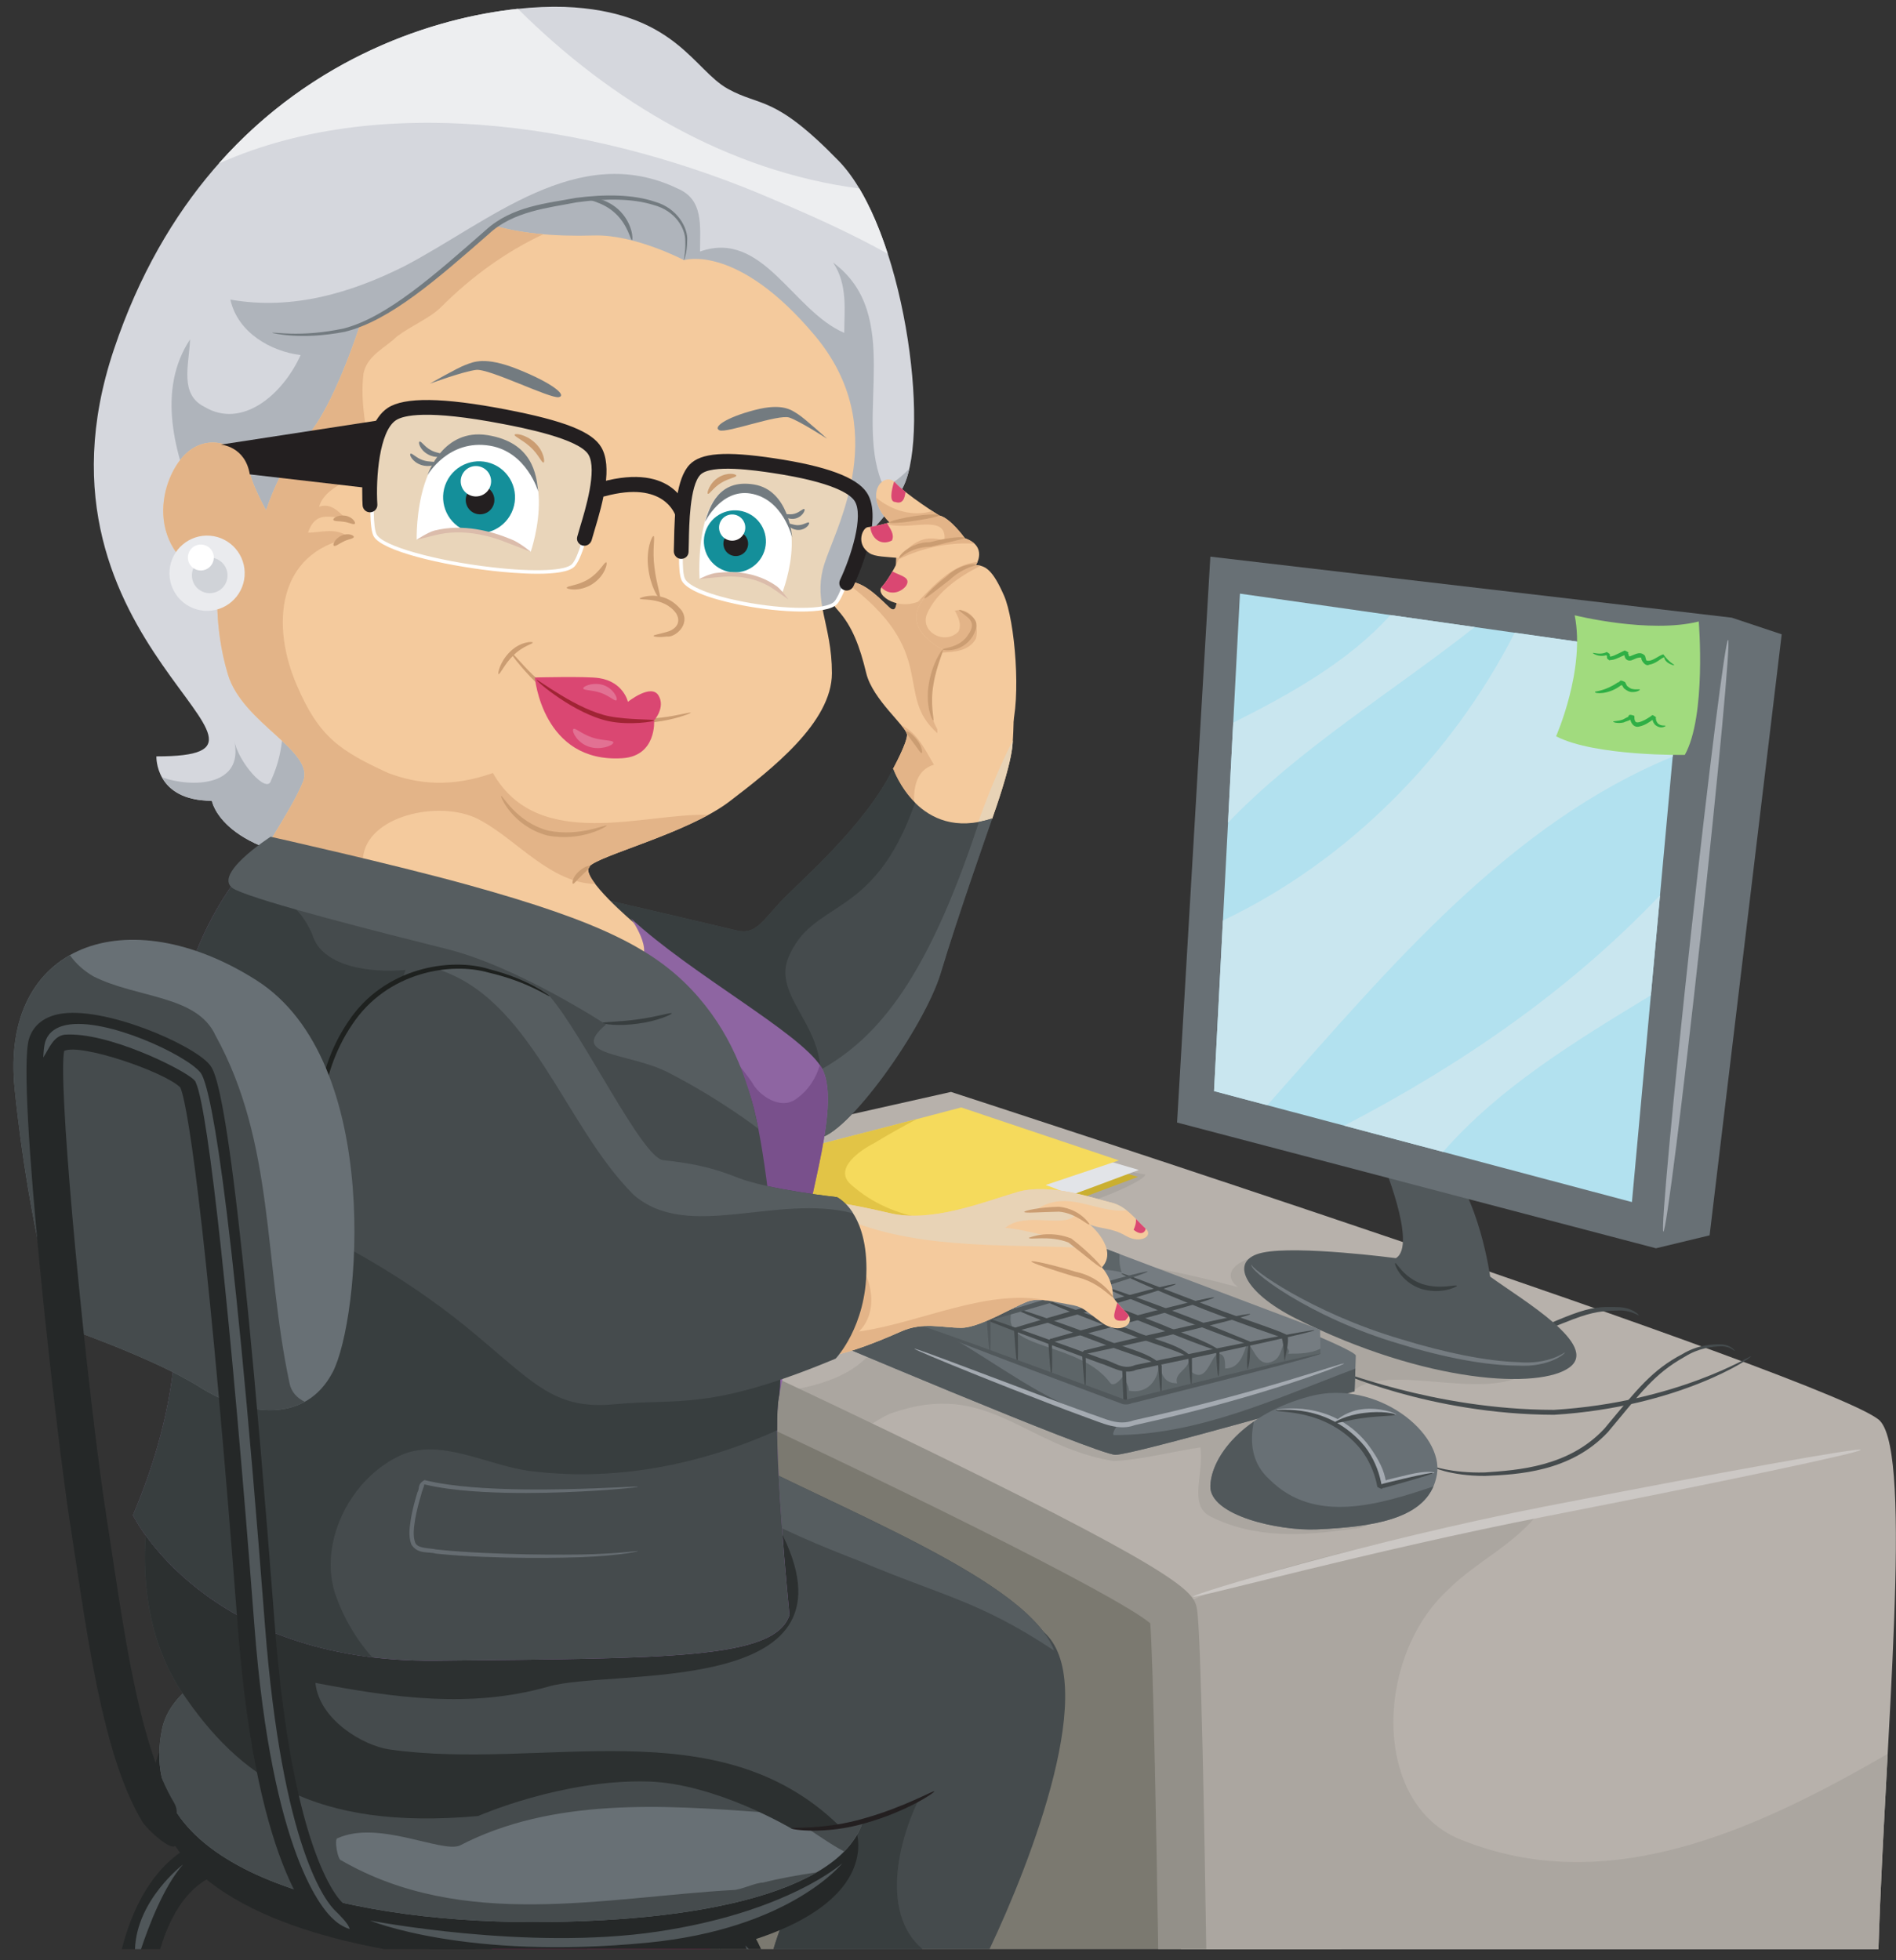 <?xml version="1.0" encoding="UTF-8"?><svg xmlns="http://www.w3.org/2000/svg" xmlns:xlink="http://www.w3.org/1999/xlink" height="610.7" preserveAspectRatio="xMidYMid meet" version="1.0" viewBox="-4.2 -2.1 590.8 610.7" width="590.8" zoomAndPan="magnify"><rect x="-4.2" y="-2.1" width="590.8" height="610.7" fill="#333333" stroke="none"/><defs><clipPath id="a"><path d="M 178 414 L 486 414 L 486 605.18 L 178 605.18 Z M 178 414"/></clipPath><clipPath id="b"><path d="M 114 338 L 586.559 338 L 586.559 605.18 L 114 605.18 Z M 114 338"/></clipPath><clipPath id="c"><path d="M 361 468 L 585 468 L 585 605.18 L 361 605.18 Z M 361 468"/></clipPath><clipPath id="d"><path d="M 203 414 L 372 414 L 372 605.18 L 203 605.18 Z M 203 414"/></clipPath><clipPath id="e"><path d="M 236 500 L 328 500 L 328 605.18 L 236 605.18 Z M 236 500"/></clipPath><clipPath id="f"><path d="M 236 554 L 285 554 L 285 605.18 L 236 605.18 Z M 236 554"/></clipPath><clipPath id="g"><path d="M 149 506 L 238 506 L 238 605.18 L 149 605.18 Z M 149 506"/></clipPath><clipPath id="h"><path d="M 33 569 L 145 569 L 145 605.18 L 33 605.18 Z M 33 569"/></clipPath><clipPath id="i"><path d="M 177 566 L 233 566 L 233 605.18 L 177 605.18 Z M 177 566"/></clipPath><clipPath id="j"><path d="M 43 518 L 264 518 L 264 605.18 L 43 605.18 Z M 43 518"/></clipPath><clipPath id="k"><path d="M 228 604 L 230 604 L 230 605.18 L 228 605.18 Z M 228 604"/></clipPath><clipPath id="l"><path d="M 37 578 L 53 578 L 53 605.18 L 37 605.18 Z M 37 578"/></clipPath></defs><g><g clip-path="url(#a)"><path d="M 485.879 501.469 C 485.879 501.469 273.082 407.746 180.895 414.66 L 178.809 605.18 L 413.703 605.18 L 485.879 501.469" fill="#7b7970"/></g><g clip-path="url(#b)"><path d="M 581.629 440.598 C 570.105 428.305 292.129 338.098 292.129 338.098 L 114.129 378.098 C 114.129 378.098 358.355 490.719 361.426 500.703 C 363.73 508.191 363.875 573.172 363.805 605.18 L 581.129 605.18 C 583.129 540.598 591.992 451.656 581.629 440.598" fill="#b7b1ab"/></g><g><path d="M 352.711 363.848 C 334.711 360.848 316.211 351.68 301.211 350.68 C 273.824 349.797 242.535 369.199 213.551 359.258 L 169.148 369.234 C 178.246 377.156 189.504 382.102 200.211 385.68 C 254.043 403.684 350.711 369.848 352.711 363.848" fill="#aba6a0"/></g><g><path d="M 350.391 364.562 C 350.391 364.562 254.609 400.691 242.691 401.566 C 230.773 402.438 223.035 378.613 223.035 378.613 L 308.402 352.238 L 350.391 364.562" fill="#caaf30"/></g><g><path d="M 350.66 362.402 C 350.66 362.402 254.879 398.531 242.961 399.406 C 231.043 400.277 223.305 376.453 223.305 376.453 L 308.672 350.078 L 350.66 362.402" fill="#e2e4e8"/></g><g><path d="M 199.965 367.469 C 199.965 367.469 267.887 350.254 295.309 342.926 L 344.453 359.434 L 321.629 367.098 C 321.629 367.098 332.004 370.617 328.629 371.297 C 325.258 371.973 241.777 400.777 241.777 400.777 L 199.965 367.469" fill="#f5da5c"/></g><g><path d="M 261.129 367.098 C 255.129 362.098 264.129 356.098 268.129 354.098 C 272.539 351.41 276.992 348.91 281.48 346.57 C 249.961 354.797 199.965 367.469 199.965 367.469 L 241.777 400.777 C 241.777 400.777 282.797 386.621 308.488 377.926 C 291.598 379.527 274.27 378.691 261.129 367.098" fill="#e2c446"/></g><g clip-path="url(#c)"><path d="M 451.129 571.098 C 423.129 560.098 424.129 514.098 447.129 493.098 C 456.129 484.098 468.129 479.098 476.129 468.098 C 369.129 489.098 361.113 499.684 361.426 500.703 C 363.73 508.191 363.875 573.172 363.805 605.18 L 581.129 605.18 C 581.719 586.137 582.902 564.977 584.02 544.316 C 542.078 568.621 496.289 589.32 451.129 571.098" fill="#aba6a0"/></g><g><path d="M 388.508 389.406 C 381.883 389.984 375.832 394.594 381.594 398.914 C 342.414 388.543 300.355 382.781 261.176 396.609 C 257.719 397.762 251.957 398.914 253.109 404.676 C 255.414 409.285 270.777 411.59 269.625 415.047 C 264.906 426.582 248.586 430.473 238.098 431.516 C 244.043 434.57 256.848 441.004 262.902 444.141 C 266.098 442.656 270.621 439.168 273.852 438.094 C 303.812 427.723 314.949 448.465 342.605 453.074 C 349.52 453.074 361.812 450 369.879 448.848 C 371.031 456.914 366.035 466.902 372.949 470.359 C 386.777 477.273 401.375 476.504 417.508 474.199 C 423.27 474.199 431.719 466.902 432.871 461.141 C 437.48 446.16 412.129 446.16 413.281 439.242 C 416.738 415.047 460.527 439.242 474.355 423.113 C 477.992 418.566 470.148 410.43 463.277 402.668 C 436.016 389.004 419.242 386.527 388.508 389.406" fill="#aba6a0"/></g><g><path d="M 536.379 418.789 C 536.266 418.984 535.188 417.387 532.254 417.348 C 529.375 417.414 525.109 417.859 520.688 420.652 C 511.352 425.887 507.312 431.523 496.879 444.023 C 485.227 456.543 468.703 457.305 458.531 457.734 C 447.781 457.762 441.527 454.863 441.707 454.609 C 441.727 454.484 447.949 456.949 458.516 456.648 C 468.617 455.941 484.652 454.988 495.781 442.949 C 505.969 430.719 510.543 424.734 520.129 419.723 C 524.707 416.992 529.188 416.633 532.27 416.75 C 535.461 416.996 536.445 418.883 536.379 418.789" fill="#454b4d"/></g><g><path d="M 412.129 425.031 C 412.195 424.07 441.594 437.074 480 437.156 C 518.504 434.785 541.535 420.035 541.379 420.473 C 542.004 420.723 519.129 436.27 480.047 438.691 C 441.109 438.586 411.906 424.848 412.129 425.031" fill="#454b4d"/></g><g><path d="M 506.426 407.652 C 506.25 407.902 504.078 405.941 499.629 406.223 C 495.273 406.324 492.332 406.535 486.004 408.914 C 473.32 413.699 463.574 418.977 463.359 418.562 C 463.16 418.242 472.617 412.328 485.473 407.473 C 491.883 405.07 495.023 404.961 499.633 405.137 C 504.383 405.125 506.613 407.641 506.426 407.652" fill="#454b4d"/></g><g><path d="M 426.148 358.773 C 426.148 358.773 437.672 385.852 430.758 389.887 C 430.758 389.887 400.223 385.852 389.273 388.156 C 378.328 390.461 383.59 400.68 399.648 408.707 C 440.363 429.066 475.699 430.793 484.918 423.879 C 494.137 416.965 470.516 403.137 460.145 395.648 C 460.145 395.648 456.688 370.297 445.738 359.348 C 434.789 348.402 426.148 358.773 426.148 358.773" fill="#51585b"/></g><g><path d="M 449.773 398.531 C 449.98 398.676 444.938 401.414 438.488 399.402 C 432.02 397.137 430.105 391.379 430.566 391.422 C 430.91 391.133 433.281 396.012 438.984 397.949 C 444.656 399.785 449.691 397.91 449.773 398.531" fill="#383e3f"/></g><g><path d="M 483.383 419.27 C 483.789 419.434 478.613 423.988 468.699 423.367 C 459.051 423.34 445.898 420.922 431.934 416.605 C 403.707 408.336 384.164 393.273 385.82 391.809 C 384.84 392.719 404.367 406.902 432.383 415.137 C 446.25 419.422 459.246 421.98 468.719 422.281 C 478.461 423.133 483.371 419.176 483.383 419.27" fill="#757c81"/></g><g><path d="M 372.949 171.328 L 362.578 347.633 L 511.805 386.812 L 528.516 382.781 L 550.984 195.527 L 535.43 190.34 L 372.949 171.328" fill="#687075"/></g><g><path d="M 514.109 381.629 C 513.27 381.535 517.098 340.188 522.664 289.273 C 528.234 238.363 533.434 197.164 534.277 197.254 C 535.121 197.348 531.289 238.695 525.723 289.609 C 520.152 340.523 514.953 381.719 514.109 381.629" fill="#a4aab1"/></g><g><path d="M 504.316 372.41 L 519.871 202.441 L 382.172 182.852 L 374.102 337.84 L 504.316 372.41" fill="#b2e1ef"/></g><g><path d="M 429.066 189.523 C 416.082 203.91 398.16 213.984 380.078 223.055 L 378.453 254.211 C 400.734 231.02 429.48 213.629 455.348 193.262 L 429.066 189.523" fill="#c9e6ef"/></g><g><path d="M 467.785 195.031 C 448.168 233.52 415.723 266.188 376.867 284.699 L 374.102 337.84 L 390.715 342.25 C 391.309 341.539 391.914 340.836 392.539 340.145 C 429.531 298.41 466.535 254.359 517.016 233.645 L 519.871 202.441 L 467.785 195.031" fill="#c9e6ef"/></g><g><path d="M 414.66 348.605 L 445.465 356.785 C 463.113 336.586 486.672 322.297 510.211 307.992 L 513.062 276.832 C 484.91 306.449 451.102 329.676 414.66 348.605" fill="#c9e6ef"/></g><g><path d="M 418.277 420.23 L 417.891 431.371 C 417.891 431.371 349.137 451.152 343.371 451.152 C 337.613 451.152 245.426 411.973 245.426 411.973 L 331.465 384.699 C 331.465 384.699 417.891 417.156 418.277 420.23" fill="#687075"/></g><g><path d="M 342.988 445.008 C 341.84 445.008 344.141 441.551 344.141 441.551 C 325.703 436.941 311.879 426.57 296.898 417.352 C 288.844 412.652 280.789 407.574 272.281 403.461 L 245.426 411.973 C 245.426 411.973 337.613 451.152 343.371 451.152 C 349.137 451.152 417.891 431.371 417.891 431.371 L 418.137 424.301 C 393.852 433.379 369.477 445.008 342.988 445.008" fill="#51585b"/></g><g><path d="M 407.328 419.656 L 346.445 434.824 L 280.379 410.242 L 336.844 385.66 L 407.137 412.164 L 407.328 419.656" fill="#757c81"/></g><g><path d="M 397.148 419.656 C 398.301 418.504 395.996 417.352 395.996 416.199 C 394.844 418.504 394.844 420.809 392.539 421.961 C 387.93 424.266 386.777 418.504 384.473 416.199 C 383.32 419.656 382.172 424.266 377.559 424.266 C 377.559 421.961 377.559 419.656 375.254 419.656 C 372.949 420.809 371.797 428.871 367.188 425.414 C 366.035 424.266 368.34 421.961 366.035 420.809 C 367.188 424.266 361.426 425.414 362.578 428.871 C 357.969 428.871 357.969 425.414 356.816 423.113 C 356.816 427.723 353.359 432.328 347.598 431.18 C 347.598 428.871 345.297 427.723 346.445 425.414 C 345.297 427.723 342.988 430.027 341.84 428.871 C 332.617 416.199 309.574 418.504 310.727 408.133 C 310.727 397.762 331.465 390.848 345.297 394.305 C 344.641 392.207 344.48 390.332 344.695 388.621 L 336.844 385.66 L 280.379 410.242 L 346.445 434.824 L 407.328 419.656 L 407.289 418.059 C 404.262 419.648 400.707 419.656 397.148 419.656" fill="#5d6568"/></g><g><path d="M 345.484 424.285 L 345.871 434.848 L 347.023 434.805 L 346.637 424.242 L 345.484 424.285" fill="#454b4d"/></g><g><path d="M 296.129 406.211 C 296.203 406.012 302.246 408.031 311.961 411.453 C 316.816 413.168 322.59 415.23 328.996 417.547 C 332.195 418.703 335.555 419.922 339.035 421.191 C 342.926 422.055 345.516 424.965 349.527 423.184 C 380.301 416.789 405.32 411.941 405.406 412.355 C 405.492 412.773 380.613 418.293 349.84 424.688 C 346.012 426.48 341.648 423.43 338.52 422.605 C 335.047 421.316 331.695 420.066 328.508 418.875 C 322.129 416.488 316.395 414.316 311.586 412.477 C 301.969 408.789 296.055 406.41 296.129 406.211" fill="#454b4d"/></g><g><path d="M 311.684 405.441 C 311.832 405.047 324.117 409.238 339.125 414.812 C 346.414 418.086 353.871 419.113 357.781 423.246 C 357.855 428.496 357.797 431.742 357.586 431.754 C 357.371 431.762 357.051 428.527 356.695 423.293 C 354.102 421.363 345.566 419.09 338.59 416.254 C 323.582 410.68 311.539 405.84 311.684 405.441" fill="#454b4d"/></g><g><path d="M 321.098 402.945 C 321.242 402.547 333.527 406.742 348.535 412.316 C 355.824 415.59 363.281 416.613 367.195 420.75 C 367.27 425.996 367.211 429.246 366.996 429.258 C 366.785 429.266 366.461 426.031 366.109 420.797 C 363.512 418.867 354.977 416.594 348.004 413.754 C 332.992 408.184 320.949 403.344 321.098 402.945" fill="#454b4d"/></g><g><path d="M 331.562 401.027 C 331.719 400.633 343.367 404.867 357.578 410.492 C 364.734 413.594 370.973 415.277 375.805 418.551 C 375.781 423.559 375.66 426.66 375.449 426.664 C 375.234 426.672 374.973 423.578 374.719 418.574 C 371.156 417.527 363.863 414.582 357.012 411.918 C 342.801 406.297 331.406 401.422 331.562 401.027" fill="#454b4d"/></g><g><path d="M 340.301 399.012 C 340.453 398.613 352.324 402.848 366.816 408.461 C 374.059 411.27 380.59 413.895 385.285 415.863 C 385.598 421.945 384.602 424.34 384.57 424.551 C 384.484 424.797 384.105 420.801 384.895 416.875 C 380.094 415.164 373.504 412.703 366.262 409.895 C 351.77 404.277 340.148 399.406 340.301 399.012" fill="#454b4d"/></g><g><path d="M 345.199 394.641 C 345.344 394.242 362.66 401.184 377.117 406.535 C 384.344 409.207 396.672 413.223 396.961 413.988 C 397.715 416 395.918 421.77 396.188 421.766 C 395.809 422.223 396.113 417.637 395.172 414.613 C 390.387 412.988 383.812 410.648 376.586 407.973 C 362.125 402.625 345.051 395.035 345.199 394.641" fill="#454b4d"/></g><g><path d="M 354.156 413.727 C 349.871 414.715 345.789 415.676 342.086 416.57 C 340.23 417.02 338.473 417.449 336.824 417.855 L 334.441 418.449 C 333.902 418.832 334.043 418 332.965 419.375 L 333.035 420.48 C 333.414 426.238 333.754 429.793 333.965 429.785 C 334.176 429.777 334.219 426.203 334.121 420.438 L 334.109 419.762 C 334.328 419.691 334.637 419.535 334.711 419.605 L 337.109 419.098 C 338.77 418.742 340.539 418.359 342.402 417.949 C 346.129 417.133 350.215 416.211 354.504 415.223 C 371.652 411.27 385.48 407.727 385.387 407.316 C 385.289 406.902 371.309 409.773 354.156 413.727" fill="#454b4d"/></g><g><path d="M 343.301 409.504 C 339.066 410.625 335.039 411.711 331.383 412.723 C 329.555 413.227 327.82 413.711 326.195 414.168 L 323.848 414.836 C 323.344 415.242 323.387 414.379 322.453 415.824 L 322.523 416.926 C 322.898 422.652 323.234 426.191 323.449 426.184 C 323.66 426.176 323.703 422.621 323.609 416.883 L 323.598 416.137 C 323.809 416.059 324.09 415.93 324.148 415.98 L 326.52 415.398 C 328.16 414.996 329.906 414.555 331.746 414.09 C 335.422 413.156 339.461 412.109 343.691 410.988 C 360.621 406.504 374.258 402.539 374.148 402.129 C 374.039 401.719 360.23 405.02 343.301 409.504" fill="#454b4d"/></g><g><path d="M 332.004 405.703 C 327.863 406.879 323.926 408.016 320.352 409.066 C 318.562 409.594 316.863 410.102 315.277 410.578 L 312.98 411.277 L 312.434 411.441 C 312.172 411.738 312.633 410.895 311.785 412.129 L 311.801 412.406 L 311.871 413.484 C 312.242 419.113 312.578 422.594 312.789 422.582 C 313 422.574 313.047 419.082 312.957 413.441 L 312.938 412.512 L 313.305 412.414 L 315.621 411.805 C 317.227 411.379 318.938 410.918 320.734 410.43 C 324.336 409.449 328.281 408.355 332.422 407.184 C 348.98 402.492 362.312 398.359 362.195 397.949 C 362.078 397.543 348.562 401.016 332.004 405.703" fill="#454b4d"/></g><g><path d="M 323.371 402.168 C 319.254 403.391 315.336 404.574 311.781 405.668 C 310.004 406.215 308.312 406.742 306.734 407.238 L 304.453 407.961 L 303.91 408.133 C 303.66 408.438 304.086 407.578 303.285 408.836 L 303.305 409.113 L 303.371 410.191 C 303.742 415.809 304.078 419.277 304.289 419.27 C 304.504 419.262 304.551 415.773 304.461 410.145 L 304.441 409.191 L 304.789 409.098 L 307.098 408.461 C 308.691 408.016 310.395 407.535 312.184 407.023 C 315.762 406.004 319.688 404.863 323.805 403.641 C 340.277 398.758 353.527 394.469 353.41 394.062 C 353.289 393.656 339.84 397.285 323.371 402.168" fill="#51585b"/></g><g><path d="M 414.629 422.727 C 414.691 423.016 388.812 433.277 349.414 441.91 C 344.414 443.84 339.004 441.16 334.852 439.719 C 330.383 438.098 326.102 436.469 322.023 434.906 C 313.879 431.777 306.574 428.883 300.449 426.426 C 288.203 421.504 280.688 418.316 280.766 418.117 C 280.844 417.918 288.496 420.754 300.844 425.414 C 307.016 427.742 314.359 430.527 322.527 433.582 C 326.609 435.109 330.902 436.703 335.363 438.305 C 340.055 439.773 344.105 442.281 349.121 440.402 C 388.398 431.797 414.504 422.188 414.629 422.727" fill="#a4aab1"/></g><g><path d="M 407.328 419.656 C 407.383 419.863 400.191 421.852 388.527 424.898 C 382.695 426.426 375.746 428.215 368.02 430.18 C 364.16 431.16 360.102 432.188 355.898 433.246 L 349.48 434.859 C 348.199 435 347.738 435.691 345.762 435.391 L 342.547 434.195 C 308.066 421.367 280.23 410.641 280.379 410.242 C 280.527 409.844 308.602 419.926 343.086 432.758 L 346.297 433.953 C 346.465 434.152 348.234 433.539 349.113 433.375 L 355.531 431.785 C 359.742 430.746 363.805 429.75 367.68 428.809 C 375.422 426.918 382.398 425.238 388.266 423.848 C 399.996 421.066 407.277 419.449 407.328 419.656" fill="#51585b"/></g><g clip-path="url(#d)"><path d="M 368.816 499.473 C 367.961 494.336 367.219 489.902 286.543 450.566 C 248.309 431.922 209.762 414.18 209.379 414.004 L 203.117 427.613 C 270.27 458.504 343.402 494.574 354.219 503.645 C 355.074 514.438 356.074 564.367 356.703 605.18 L 371.684 605.18 C 371.152 570.379 370.027 506.75 368.816 499.473" fill="#939089"/></g><g><path d="M 367.574 495.324 C 367.41 494.492 422.691 477.902 477 467.297 C 531.309 456.688 575.465 448.766 575.629 449.598 C 575.789 450.434 531.898 459.703 477.59 470.312 C 423.281 480.918 367.734 496.16 367.574 495.324" fill="#ccc8c5"/></g><g><path d="M 406.078 474.391 C 394.246 474.898 372.664 470.07 372.949 460.852 C 373.238 451.633 383.32 438.379 404.062 432.906 C 424.805 427.434 445.836 444.43 443.531 457.395 C 441.227 470.359 426.246 473.527 406.078 474.391" fill="#687075"/></g><g><path d="M 391.387 458.836 C 385.965 453.953 385.137 447.543 386.496 440.805 C 377.594 446.992 373.141 454.789 372.949 460.852 C 372.664 470.07 394.246 474.898 406.078 474.391 C 424.211 473.613 438.145 470.969 442.445 461.023 C 425.707 466.617 405.484 472.934 391.387 458.836" fill="#51585b"/></g><g><path d="M 410.977 441.742 C 410.797 441.418 414.691 437.613 420.141 436.969 C 425.555 436.258 430.824 438.164 430.758 438.57 C 430.715 439.004 425.547 437.805 420.332 438.492 C 415.109 439.109 411.176 442.18 410.977 441.742" fill="#a4aab1"/></g><g><path d="M 434.887 457.297 C 433.539 457.613 432.066 457.965 430.484 458.352 L 428.035 458.953 C 428.031 459.078 427.789 459.07 427.555 459.066 L 427.441 458.383 C 426.66 454.711 424.301 450.852 421.637 447.406 C 410.355 433.73 394.246 437.086 393.695 437.035 C 393.203 438.07 409.715 435.574 420.527 448.914 C 423.043 452.156 424.594 455.867 425.406 459.309 L 425.645 460.574 C 427.695 461.805 426.945 460.711 427.727 460.895 L 430.152 460.219 C 431.719 459.781 433.18 459.367 434.508 458.984 C 439.828 457.461 442.816 456.93 442.762 456.723 C 442.715 456.52 440.281 456.039 434.887 457.297" fill="#a4aab1"/></g><g><path d="M 433.562 458.512 C 432.215 458.824 430.742 459.176 429.16 459.562 L 426.711 460.164 C 426.703 460.289 426.465 460.281 426.23 460.277 L 426.117 459.598 C 425.336 455.922 423.742 452.004 421.078 448.559 C 409.797 434.883 393.953 437.293 393.402 437.246 C 392.91 438.277 409.039 436.152 419.855 449.488 C 422.371 452.734 423.922 456.445 424.734 459.887 L 424.973 461.148 C 427.023 462.379 426.273 461.285 427.055 461.473 L 429.48 460.793 C 431.047 460.355 432.508 459.945 433.836 459.562 C 439.156 458.035 442.43 457.027 442.379 456.816 C 442.328 456.613 438.957 457.254 433.562 458.512" fill="#454b4d"/></g><g><path d="M 393.402 437.246 C 393.406 437.242 393.398 437.234 393.406 437.227 C 393.371 437.242 393.379 437.242 393.402 437.246" fill="#231f20"/></g><g><path d="M 411.555 441.262 C 411.371 440.938 415.363 438.766 420.812 438.121 C 426.23 437.41 430.633 438.262 430.566 438.668 C 430.523 439.102 426.219 438.957 421.004 439.645 C 415.781 440.262 411.75 441.699 411.555 441.262" fill="#454b4d"/></g><g clip-path="url(#e)"><path d="M 320.715 506.078 C 297.664 486.871 279.227 517.602 265.398 541.418 C 265.398 541.418 243.117 584.398 236.809 605.18 L 304.129 605.18 C 316.992 578.059 339.062 521.371 320.715 506.078" fill="#454b4d"/></g><g clip-path="url(#f)"><path d="M 284.223 554.477 C 275.02 562.004 264.305 565.266 253.227 565.562 C 246.738 578.973 239.84 594.824 236.797 605.18 L 283.277 605.18 C 269.555 593.594 275.953 568.945 284.223 554.477" fill="#383e3f"/></g><g clip-path="url(#g)"><path d="M 230.828 512.227 C 207.785 493.02 189.348 523.746 175.52 547.562 C 175.52 547.562 157.09 583.109 149.008 605.18 L 217.086 605.18 C 230.016 576.426 247.887 526.441 230.828 512.227" fill="#c81d6d"/></g><g clip-path="url(#h)"><path d="M 127.535 587.848 C 111.039 575.832 90.168 571.234 75.562 569.496 C 65.918 568.348 57.445 570.613 50.387 576.23 C 40.434 584.145 35.809 596.949 33.766 605.18 L 45.707 605.18 C 47.605 598.719 51.168 590.312 57.586 585.223 C 62.211 581.562 67.645 580.16 74.199 580.941 C 87.441 582.516 106.27 586.609 120.75 597.16 C 124.082 599.586 127.02 602.27 129.602 605.18 L 144.133 605.18 C 139.898 598.605 134.359 592.82 127.535 587.848" fill="#252828"/></g><g clip-path="url(#i)"><path d="M 184.75 566.598 C 181.691 565.742 178.52 567.527 177.656 570.586 C 176.797 573.648 178.582 576.828 181.641 577.691 C 183.078 578.098 208.395 585.512 220.141 605.18 L 232.961 605.18 C 223.043 583.117 199.332 570.672 184.75 566.598" fill="#252828"/></g><g clip-path="url(#j)"><path d="M 263.145 574.773 C 265.789 551.805 218.875 527.539 158.363 520.578 C 97.852 513.621 45.227 526.48 44.012 549.57 C 42.387 580.395 73.992 597.543 115.633 605.18 L 219.867 605.18 C 245.32 599.367 261.551 588.648 263.145 574.773" fill="#252828"/></g><g><path d="M 265.449 561.715 C 262.809 584.688 221.613 596.73 161.691 596.73 C 100.777 596.727 37.238 579.828 46.316 536.508 C 51.059 513.879 100.156 500.559 160.668 507.52 C 221.18 514.48 268.094 538.742 265.449 561.715" fill="#687075"/></g><g><path d="M 233.52 584.438 C 231.215 584.438 226.605 586.742 224.301 586.742 C 183.969 589.047 140.18 599.418 102.152 577.523 C 101 577.523 99.848 570.609 101 570.609 C 113.676 564.848 133.266 575.219 139.027 572.914 C 167.836 557.934 202.406 560.238 233.52 562.543 C 242.797 562.543 249.836 570.016 258.844 574.73 C 262.621 570.879 264.895 566.543 265.449 561.715 C 268.094 538.742 221.18 514.48 160.668 507.52 C 100.156 500.559 51.059 513.879 46.316 536.508 C 37.238 579.828 100.777 596.727 161.691 596.73 C 201.34 596.73 232.773 591.453 250.285 581.23 C 244.695 582.07 239.105 583.039 233.52 584.438" fill="#454b4d"/></g><g><path d="M 111.086 596.25 C 111.086 596.25 160.059 605.758 200.676 599.707 C 241.297 593.656 258.293 578.387 258.293 578.387 C 258.293 578.387 242.09 598.863 197.508 603.164 C 140.758 608.637 111.086 596.25 111.086 596.25" fill="#50575a"/></g><g clip-path="url(#k)"><path d="M 228.047 604.027 C 228.047 604.027 228.211 604.445 228.484 605.18 L 229.168 605.18 C 228.812 604.789 228.441 604.402 228.047 604.027" fill="#50575a"/></g><g clip-path="url(#l)"><path d="M 52.836 578.797 C 52.836 578.797 38.414 589.703 37.863 605.18 L 39.738 605.18 C 42.062 598.184 46.816 585.578 52.836 578.797" fill="#50575a"/></g><g><path d="M 274.078 237.426 C 274.078 237.426 278.441 229.422 278.441 226.875 C 278.441 224.328 267.715 215.965 265.715 207.598 C 263.711 199.234 261.348 193.051 256.984 188.141 C 252.617 183.227 253.625 180.648 256.621 179.59 C 262.801 177.41 267.531 181.953 272.805 187.047 C 278.078 192.141 272.625 169.77 276.625 166.859 C 280.625 163.949 303.723 175.406 308.09 186.504 C 312.453 197.598 311.941 225.277 311.18 231.059 C 310.27 237.973 306.09 249.789 304.996 252.883 C 303.906 255.977 273.352 270.707 274.078 237.426" fill="#f4ca9d"/></g><g><path d="M 299.766 256.379 C 302.684 255.102 304.73 253.641 304.996 252.883 C 306.09 249.789 310.27 237.973 311.18 231.059 C 311.258 230.453 311.336 229.598 311.406 228.559 C 306.883 237.406 303.188 246.773 299.766 256.379" fill="#e8d3b6"/></g><g><path d="M 286.809 236.152 C 283.855 231.23 281.781 226.316 276.594 223.797 C 277.711 225.148 278.441 226.211 278.441 226.875 C 278.441 229.422 274.078 237.426 274.078 237.426 C 273.832 248.684 277.164 254.441 281.73 257.023 C 280.098 248.332 279.129 238.457 286.809 236.152" fill="#e3b488"/></g><g><path d="M 307.141 184.57 C 301.105 174.129 280.395 164.117 276.625 166.859 C 272.625 169.77 278.078 192.141 272.805 187.047 C 268.242 182.641 264.086 178.652 259.039 179.07 C 289.082 201.266 274.055 214.219 287.902 226.332 C 287.016 210.422 294.012 193.793 307.141 184.57" fill="#e3b488"/></g><g><path d="M 282.988 232.516 C 282.582 232.602 281.805 231.078 280.414 229.336 C 279.078 227.57 277.984 226.078 278.262 225.785 C 278.535 225.492 280.145 226.574 281.578 228.465 C 283.078 230.332 283.387 232.449 282.988 232.516" fill="#cb9d72"/></g><g><path d="M 183.508 277.98 C 183.508 277.98 219.516 286.348 225.34 287.801 C 231.156 289.258 233.34 284.895 239.16 278.711 C 244.98 272.523 265.348 255.25 274.078 237.426 C 274.078 237.426 282.082 260.523 304.996 252.883 C 304.996 252.883 294.086 283.801 288.992 300.898 C 283.898 317.992 259.527 352.184 250.438 352.547 C 241.344 352.91 196.238 351.82 188.234 334.359 C 180.234 316.902 172.598 282.711 183.508 277.98" fill="#454b4d"/></g><g><path d="M 300.859 253.973 C 274.441 333.996 249.926 334.387 204.781 346.527 C 221.289 352.363 244.234 352.797 250.438 352.547 C 259.527 352.184 283.898 317.992 288.992 300.898 C 294.086 283.801 304.996 252.883 304.996 252.883 C 303.559 253.363 302.18 253.723 300.859 253.973" fill="#565d60"/></g><g><path d="M 241.344 296.531 C 248.898 277.645 267.895 285.258 280.938 248.012 C 276.078 243.191 274.078 237.426 274.078 237.426 C 265.348 255.25 244.98 272.523 239.16 278.711 C 233.34 284.895 231.156 289.258 225.34 287.801 C 219.516 286.348 183.508 277.98 183.508 277.98 C 172.598 282.711 180.234 316.902 188.234 334.359 C 194.953 349.016 227.789 352.137 243.555 352.547 C 264.984 323.086 235.355 312.242 241.344 296.531" fill="#383e3f"/></g><g><path d="M 246.77 178.816 C 246.77 178.816 268.664 167.297 277.309 149.434 C 285.949 131.574 277.309 68.77 257.141 48.027 C 236.977 27.285 232.941 31.32 222.57 25.559 C 212.199 19.797 206.438 2.512 174.75 0.207 C 143.062 -2.098 62.398 14.035 31.285 106.797 C 0.172 199.559 98.121 233.555 44.535 233.555 C 44.535 233.555 43.961 247.383 61.82 247.383 C 61.82 247.383 64.703 264.664 104.457 266.973 C 144.215 269.277 190.305 235.859 246.77 178.816" fill="#d5d7dd"/></g><g><path d="M 157.188 0.648 C 131.168 3.391 93.461 15.539 63.969 48.855 C 116.727 25.254 185.461 37.773 236.977 60.129 C 248.883 65.164 260.965 70.57 272.441 76.984 C 269.984 69.391 267.016 62.379 263.57 56.621 C 223.027 51.371 186.289 29.664 157.188 0.648" fill="#edeef0"/></g><g><path d="M 270.395 147.703 C 262.328 126.965 277.309 95.852 255.414 79.719 C 260.023 86.633 258.871 94.699 258.871 101.613 C 242.738 94.699 233.52 69.348 213.93 76.262 C 213.93 68.195 215.082 60.129 207.016 56.672 C 175.902 41.691 148.246 67.043 121.742 80.871 C 105.609 88.938 87.172 94.699 67.582 91.242 C 69.887 101.613 80.258 107.371 89.477 108.527 C 83.715 121.199 71.039 131.574 59.516 124.66 C 51.699 120.75 54.652 111.867 55.031 103.637 C 44.676 119.238 50.02 139.336 57.211 155.77 C 69.887 182.273 92.934 213.387 80.258 241.043 C 79.105 245.652 69.887 235.281 68.734 228.367 C 72.121 243.039 55.613 243.34 46.273 240.098 C 48.273 243.676 52.57 247.383 61.82 247.383 C 61.82 247.383 64.703 264.664 104.457 266.973 C 144.215 269.277 190.305 235.859 246.77 178.816 C 246.77 178.816 268.664 167.297 277.309 149.434 C 278.047 147.91 278.652 146.055 279.141 143.934 C 275.305 147.785 271.789 150.5 270.395 147.703" fill="#afb4bb"/></g><g><path d="M 193.57 285.602 C 193.57 285.602 176.672 271.387 179.359 267.93 C 182.047 264.473 210.09 257.562 223.148 247.574 C 236.207 237.586 255.027 222.988 255.027 207.625 C 255.027 192.262 248.883 185.348 252.727 173.441 C 256.566 161.531 273.852 131.188 249.652 102.379 C 225.453 73.57 208.938 78.949 208.938 78.949 C 208.938 78.949 193.57 70.883 180.895 71.266 C 168.219 71.652 157.465 70.5 149.781 68.195 C 149.781 68.195 123.664 94.699 107.914 99.309 C 107.914 99.309 99.848 124.66 91.398 133.879 C 82.949 143.098 78.723 156.926 78.723 156.926 C 78.723 156.926 73.727 148.09 73.344 143.48 C 72.961 138.871 62.59 131.574 54.141 138.871 C 45.688 146.168 39.543 169.984 63.742 179.586 C 63.742 179.586 62.207 192.645 66.816 208.012 C 71.426 223.375 94.086 231.824 90.246 241.426 C 86.406 251.031 74.496 267.164 74.883 270.234 C 75.266 273.309 144.789 300.582 173.215 314.41 C 201.637 328.238 214.312 305.574 193.57 285.602" fill="#f4ca9d"/></g><g><path d="M 149.398 238.738 C 136.34 243.348 125.969 242.195 116.75 238.738 C 101.77 231.824 95.238 227.602 88.324 211.469 C 80.258 193.031 81.891 170.078 104.938 165.473 C 100.328 162.016 96.391 163.84 91.781 163.84 C 94.086 156.926 98.695 159.227 103.305 159.227 C 101 156.926 98.695 154.617 95.238 155.77 C 97.543 147.703 111.371 146.555 111.371 140.789 C 110.219 132.727 107.914 123.508 109.066 114.285 C 110.219 108.527 115.98 106.223 119.438 102.766 C 124.047 99.309 129.809 97.004 133.266 93.547 C 142.668 84.141 153.402 76.34 165.078 70.887 C 159.18 70.379 154.012 69.465 149.781 68.195 C 149.781 68.195 123.664 94.699 107.914 99.309 C 107.914 99.309 99.848 124.66 91.398 133.879 C 82.949 143.098 78.723 156.926 78.723 156.926 C 78.723 156.926 73.727 148.09 73.344 143.48 C 72.961 138.871 62.59 131.574 54.141 138.871 C 45.688 146.168 39.543 169.984 63.742 179.586 C 63.742 179.586 62.207 192.645 66.816 208.012 C 71.426 223.375 94.086 231.824 90.246 241.426 C 86.406 251.031 74.496 267.164 74.883 270.234 C 75.082 271.848 94.293 280.113 116.621 289.602 C 110.273 282.789 106.84 274.117 109.066 264.09 C 111.371 251.414 134.418 246.805 145.941 253.719 C 156.762 259.621 167.582 273.066 181.266 273.301 C 179.52 270.988 178.551 268.973 179.359 267.93 C 181.652 264.984 202.355 259.523 216.512 251.789 C 197.027 251.031 163.5 263.691 149.398 238.738" fill="#e3b488"/></g><g><path d="M 201.371 184.348 C 201.012 184.562 198.461 180.586 197.797 174.887 C 197.039 169.176 198.965 164.672 199.48 164.926 C 199.965 165.094 199.02 169.371 199.73 174.672 C 200.332 179.953 201.965 184.082 201.371 184.348" fill="#cb9d72"/></g><g><path d="M 199.438 196.027 C 199.422 195.711 200.977 195.523 203.27 194.867 C 205.684 194.32 208.422 192.336 206.508 189.023 C 202.578 183.516 194.734 185.172 195.164 184.305 C 194.598 184.418 202.453 180.773 208.258 188.176 C 211.082 192.602 205.957 196.66 203.578 196.207 C 201.004 196.562 199.445 196.238 199.438 196.027" fill="#cb9d72"/></g><g><path d="M 172.402 181.035 C 172.414 180.352 175.969 180.41 179.309 178.254 C 182.711 176.133 184.168 172.863 184.699 173.109 C 185.191 173.145 184.438 177.262 180.371 179.879 C 176.258 182.465 172.25 181.395 172.402 181.035" fill="#cb9d72"/></g><g><path d="M 99.672 159.859 C 99.449 159.453 101.004 158.199 103.359 158.562 C 105.727 158.938 106.781 160.812 106.336 161.102 C 105.922 161.469 104.66 160.695 103.023 160.477 C 101.418 160.199 99.891 160.418 99.672 159.859" fill="#cb9d72"/></g><g><path d="M 174.473 173.984 C 169.031 179.969 116.887 172.168 112.715 164.73 C 110.156 160.172 112.625 129.727 118.066 126.102 C 124.957 121.508 181.547 133.355 182.273 138.07 C 182.996 142.785 178.645 169.391 174.473 173.984" fill="#e9d5ba"/></g><g><path d="M 117.766 125.648 C 112.152 129.391 109.578 160.246 112.242 164.996 C 114.785 169.535 133.258 173.93 149.348 175.762 C 155.953 176.512 171.664 177.879 174.875 174.348 C 179.211 169.582 183.586 143.02 182.809 137.988 C 182.68 137.133 181.586 136.293 179.27 135.27 C 167.656 130.152 124.238 121.332 117.766 125.648 Z M 149.469 174.68 C 131.477 172.633 115.199 168.051 113.191 164.465 C 110.828 160.258 113.086 130.074 118.367 126.555 C 124.008 122.797 166.977 131.043 178.828 136.266 C 181.555 137.469 181.727 138.086 181.734 138.152 C 182.453 142.836 177.984 169.312 174.07 173.617 C 172.137 175.742 162.48 176.16 149.469 174.68" fill="#fff"/></g><g><path d="M 208.625 178.262 C 211.316 185.266 251.109 191.195 256.184 185.73 C 259.293 182.379 267.305 156.715 264.023 151.832 C 259.867 145.656 213.34 139.566 211.602 143.602 C 209.863 147.633 206.562 172.891 208.625 178.262" fill="#afb4bb"/></g><g><path d="M 252.727 173.441 C 254.367 168.344 258.469 159.863 260.73 149.578 C 249.109 144.312 213.129 140.062 211.602 143.602 C 209.863 147.633 206.562 172.891 208.625 178.262 C 210.934 184.266 240.492 189.473 252.078 187.398 C 251.277 182.949 251.035 178.68 252.727 173.441" fill="#e9d5ba"/></g><g><path d="M 215.051 141.859 C 212.656 142.086 211.426 142.551 211.074 143.371 C 209.219 147.676 205.945 172.895 208.086 178.469 C 209.719 182.715 221.957 185.5 227.145 186.5 C 239.113 188.809 253.504 189.461 256.605 186.125 C 259.988 182.477 268 156.715 264.5 151.512 C 260.699 145.859 225.594 140.883 215.051 141.859 Z M 212.133 143.828 C 212.141 143.805 212.406 143.266 215.156 143.008 C 226.383 141.965 260.203 147.191 263.543 152.156 C 266.703 156.855 258.645 182.23 255.758 185.34 C 253.367 187.914 240.629 187.93 227.359 185.367 C 217.266 183.422 210.121 180.551 209.164 178.055 C 207.227 173.016 210.406 147.836 212.133 143.828" fill="#fff"/></g><g><path d="M 116.605 125 C 107.555 131.035 108.633 152.883 108.785 155.352 C 108.863 156.621 109.953 157.59 111.227 157.512 C 112.496 157.434 113.461 156.34 113.383 155.07 C 112.875 146.754 113.996 132.281 119.164 128.836 C 121.453 127.309 128.832 125.43 152.547 129.996 C 158.414 131.125 176.27 134.562 179.191 139.594 C 181.941 144.324 178.195 156.668 176.594 161.941 L 175.684 165.082 C 175.328 166.301 176.055 167.496 177.277 167.852 C 178.496 168.207 179.801 167.422 180.156 166.199 L 181.008 163.277 C 183.875 153.828 186.645 143.242 183.176 137.277 C 180.352 132.414 171.73 128.996 153.414 125.469 C 133.828 121.699 121.789 121.547 116.605 125" fill="#231f20"/></g><g><path d="M 210.684 142.656 C 206.504 147.023 205.988 157.355 205.836 166.695 L 205.758 169.59 C 205.723 170.859 206.727 171.992 207.996 172.027 C 209.27 172.059 210.324 171.133 210.359 169.859 L 210.441 166.77 C 210.527 161.535 210.73 149.273 214.016 145.844 C 217.328 142.383 231.68 144.535 236.395 145.242 C 255.578 148.121 260.699 151.906 262.047 153.91 C 265.113 158.473 260.922 171.477 257.555 178.602 C 257.012 179.754 257.504 181.125 258.652 181.672 C 259.805 182.215 261.176 181.723 261.723 180.57 C 262.727 178.441 271.395 159.551 265.871 151.336 C 262.684 146.598 253.266 143.113 237.078 140.684 C 221.855 138.398 214.211 138.973 210.684 142.656" fill="#231f20"/></g><g><path d="M 183.074 148.074 C 181.848 148.41 181.121 149.676 181.457 150.906 C 181.793 152.133 183.059 152.855 184.285 152.52 C 202.777 147.477 206.199 158.25 206.336 158.711 C 206.695 159.922 207.969 160.629 209.184 160.281 C 210.398 159.934 210.234 157.758 209.895 156.539 C 209.852 156.383 206.148 141.781 183.074 148.074" fill="#231f20"/></g><g><path d="M 110.988 150.012 L 113.676 128.883 L 64.605 136.422 C 64.605 136.422 72.191 136.902 73.633 145.688 L 110.988 150.012" fill="#231f20"/></g><g><path d="M 99.824 167.941 C 99.414 167.727 100 165.82 102.152 164.797 C 104.324 163.781 106.242 164.746 106.039 165.234 C 105.902 165.766 104.426 165.836 102.949 166.57 C 101.461 167.238 100.316 168.277 99.824 167.941" fill="#cb9d72"/></g><g><path d="M 165.172 142.004 C 164.559 142.145 163.605 139.465 161.133 137.23 C 158.68 134.957 155.992 133.883 156.141 133.352 C 156.203 132.844 159.52 133.129 162.445 135.797 C 165.414 138.523 165.629 142.004 165.172 142.004" fill="#cb9d72"/></g><g><path d="M 129.73 117.445 C 129.73 117.445 140.094 113.629 144.16 113.145 C 148.223 112.656 167.238 122.18 169.914 121.637 C 172.594 121.094 167.758 117.176 157.242 112.977 C 146.727 108.781 143.297 110.715 140.867 111.578 C 138.438 112.438 129.73 117.445 129.73 117.445" fill="#737b80"/></g><g><path d="M 161.172 169.816 C 161.172 169.816 142.266 157.477 125.637 166.059 C 125.637 166.059 124.609 130.434 148.297 134.277 C 172.215 138.16 161.172 169.816 161.172 169.816" fill="#fff"/></g><g><path d="M 133.867 139.664 C 133.969 140.113 131.641 140.84 129.129 139.453 C 126.629 138.066 126.043 135.645 126.531 135.492 C 127.035 135.242 128.109 137.109 130.008 138.117 C 131.848 139.172 133.836 139.059 133.867 139.664" fill="#737b80"/></g><g><path d="M 131.656 142.133 C 131.828 142.555 129.656 143.668 126.945 142.727 C 124.246 141.785 123.254 139.5 123.715 139.27 C 124.164 138.938 125.484 140.586 127.527 141.254 C 129.52 141.98 131.516 141.535 131.656 142.133" fill="#737b80"/></g><g><path d="M 129.031 145.918 C 129.031 145.918 133.762 131.23 147.73 133.477 C 161.703 135.727 162.941 145.691 163.512 151.059 C 163.512 151.059 159.988 138.703 148.469 136.773 C 135.531 134.605 129.031 145.918 129.031 145.918" fill="#737b80"/></g><g><path d="M 155.227 157.578 C 152.605 163.184 145.934 165.602 140.328 162.977 C 134.723 160.352 132.305 153.684 134.93 148.074 C 137.555 142.469 144.227 140.055 149.832 142.676 C 155.438 145.301 157.852 151.973 155.227 157.578" fill="#148f9a"/></g><g><path d="M 149.43 155.566 C 148.387 157.801 145.73 158.766 143.492 157.719 C 141.262 156.676 140.301 154.016 141.344 151.781 C 142.391 149.547 145.047 148.586 147.281 149.633 C 149.512 150.676 150.477 153.332 149.43 155.566" fill="#231f20"/></g><g><path d="M 148.383 149.848 C 147.277 152.219 144.457 153.238 142.09 152.129 C 139.715 151.02 138.691 148.199 139.805 145.828 C 140.914 143.461 143.734 142.438 146.105 143.551 C 148.473 144.656 149.492 147.477 148.383 149.848" fill="#fff"/></g><g><path d="M 154.801 165.809 C 148.961 163.406 140.094 160.98 131.211 163.191 C 129.23 163.684 125.637 166.059 125.637 166.059 C 125.637 166.059 129.621 165.098 131.457 164.633 C 140.031 162.453 148.645 164.836 154.301 167.172 C 155.148 167.52 161.172 169.816 161.172 169.816 C 161.172 169.816 157.613 166.809 154.801 165.809" fill="#dbbcab"/></g><g><path d="M 216.363 151.734 C 216.82 152.051 218.102 149.766 220.504 148.348 C 222.895 146.887 225.238 146.641 225.227 146.086 C 225.273 145.582 222.582 144.898 219.738 146.602 C 216.848 148.348 215.996 151.605 216.363 151.734" fill="#cb9d72"/></g><g><path d="M 253.508 134.582 C 253.508 134.582 245.109 129.145 241.762 127.996 C 238.414 126.844 222.184 132.941 219.988 131.969 C 217.793 130.996 222 127.988 230.926 125.656 C 239.852 123.324 242.598 125.777 244.566 127.02 C 246.539 128.266 253.508 134.582 253.508 134.582" fill="#737b80"/></g><g><path d="M 213.777 178.262 C 213.777 178.262 227.895 173.027 239.633 182.383 C 239.633 182.383 250.457 154.684 230.164 149.422 C 211.656 144.617 213.777 178.262 213.777 178.262" fill="#fff"/></g><g><path d="M 240.113 158.309 C 239.953 158.691 241.586 159.996 243.746 159.426 C 245.902 158.852 246.801 156.805 246.453 156.531 C 246.121 156.164 244.957 157.57 243.328 157.965 C 241.734 158.418 240.25 157.766 240.113 158.309" fill="#737b80"/></g><g><path d="M 241.332 161.168 C 241.121 161.508 242.562 163.121 244.797 163.012 C 247.02 162.898 248.199 161.086 247.891 160.75 C 247.613 160.324 246.305 161.461 244.629 161.508 C 242.98 161.621 241.547 160.664 241.332 161.168" fill="#737b80"/></g><g><path d="M 242.617 165.344 C 242.617 165.344 241.766 150.648 230.742 148.848 C 219.719 147.039 216.926 155.785 215.492 160.516 C 215.492 160.516 220.465 150.227 229.57 151.648 C 239.789 153.238 242.617 165.344 242.617 165.344" fill="#737b80"/></g><g><path d="M 233.551 170.664 C 231.289 175.5 225.535 177.586 220.699 175.324 C 215.863 173.059 213.777 167.305 216.043 162.469 C 218.305 157.633 224.062 155.551 228.898 157.812 C 233.73 160.074 235.812 165.832 233.551 170.664" fill="#148f9a"/></g><g><path d="M 228.551 168.93 C 227.648 170.859 225.359 171.688 223.43 170.785 C 221.504 169.887 220.676 167.594 221.574 165.664 C 222.477 163.738 224.77 162.91 226.695 163.812 C 228.621 164.715 229.453 167.008 228.551 168.93" fill="#231f20"/></g><g><path d="M 227.648 163.996 C 226.695 166.043 224.262 166.926 222.219 165.965 C 220.172 165.008 219.289 162.578 220.246 160.531 C 221.203 158.488 223.637 157.609 225.68 158.566 C 227.723 159.52 228.605 161.953 227.648 163.996" fill="#fff"/></g><g><path d="M 219.355 176.367 C 224.238 175.785 231.422 176.023 237.75 180.488 C 239.16 181.48 241.445 184.641 241.445 184.641 C 241.445 184.641 238.602 182.664 237.293 181.73 C 231.191 177.383 224.211 177.176 219.484 177.746 C 218.777 177.832 213.777 178.262 213.777 178.262 C 213.777 178.262 217.035 176.5 219.355 176.367" fill="#dbbcab"/></g><g><path d="M 208.938 78.949 C 208.715 78.914 209.492 76.809 209.328 72.977 C 209.414 69.156 206.293 63.582 199.473 61.77 C 192.934 59.711 184.504 59.691 175.473 60.945 C 166.773 62.648 155.703 63.695 148.137 70.773 C 132.215 84.688 117.273 97.883 103.203 101.285 C 89.281 103.98 80.555 101.594 80.645 101.613 C 80.602 101.184 89.391 103.145 102.953 100.23 C 116.391 96.754 131.285 83.492 147.098 69.641 C 155.406 62.047 166.383 61.258 175.281 59.547 C 184.457 58.355 193.039 58.465 199.82 60.738 C 206.926 62.723 210.273 69 209.926 72.945 C 209.906 76.93 208.914 78.965 208.938 78.949" fill="#737b80"/></g><g><path d="M 178.496 59.648 C 178.355 59.41 183.742 58.914 188.434 63.113 C 193.07 67.363 193.113 72.828 192.707 72.707 C 192.273 72.852 191.535 67.977 187.402 64.25 C 183.305 60.504 178.34 60.238 178.496 59.648" fill="#737b80"/></g><g><path d="M 151.129 207.914 C 150.84 207.879 151.473 204.203 154.652 201.027 C 157.848 197.773 161.855 197.66 161.785 198.117 C 161.852 198.523 158.52 199.246 155.719 202.133 C 152.895 204.926 151.637 208.121 151.129 207.914" fill="#cb9d72"/></g><g><path d="M 155.16 201.574 C 155.883 200.434 163.754 214.117 180.121 219.629 C 196.977 224.895 211.07 219.145 211.047 220.012 C 211.43 219.926 197.105 226.492 179.727 221.109 C 170.891 218.848 164.996 212.734 161.047 208.754 C 157.117 204.559 155.031 201.688 155.16 201.574" fill="#cb9d72"/></g><g><path d="M 151.992 245.941 C 152.316 245.43 156.551 253.973 166.566 256.68 C 176.574 258.723 184.777 254.504 184.832 255.16 C 185.117 255.227 177.105 260.324 166.188 258.168 C 155.27 255.117 151.566 245.742 151.992 245.941" fill="#cb9d72"/></g><g><path d="M 179.559 267.754 C 179.801 268.148 178.504 269.27 177.07 270.648 C 175.598 272.023 174.746 273.297 174.375 273.227 C 173.883 273.141 174.32 271.094 175.996 269.555 C 177.625 267.992 179.367 267.422 179.559 267.754" fill="#cb9d72"/></g><g><path d="M 199.629 222.348 C 199.629 222.348 203.27 218.285 200.965 214.539 C 198.66 210.797 191.461 216.559 191.461 216.559 C 191.461 216.559 190.113 210.316 182.434 209.16 C 178.441 208.566 162.461 208.973 162.461 208.973 C 162.461 208.973 164.812 235.715 189.73 234.129 C 200.465 233.445 199.629 222.348 199.629 222.348" fill="#da4772"/></g><g><path d="M 199.629 222.348 C 199.777 222.75 191.812 223.941 185.457 222.586 C 174.75 220.301 162.824 210.102 163.035 209.738 C 163.219 209.355 175.711 219.148 185.77 221.082 C 191.875 222.254 199.539 221.922 199.629 222.348" fill="#a02434"/></g><g><path d="M 186.902 229.34 C 186.586 230.289 182.766 231.699 179.309 230.551 C 175.848 229.402 174.062 226.133 174.379 225.18 C 174.695 224.227 176.812 226.504 180.27 227.652 C 183.727 228.801 187.219 228.387 186.902 229.34" fill="#e27193"/></g><g><path d="M 177.555 212.27 C 177.836 211.48 181.051 210.363 183.922 211.383 C 186.797 212.398 188.234 215.16 187.953 215.953 C 187.676 216.742 185.941 214.805 183.07 213.785 C 180.199 212.77 177.273 213.059 177.555 212.27" fill="#e27193"/></g><g><path d="M 42.617 465.363 C 42.617 465.363 34.934 499.164 52.602 525.285 C 70.273 551.406 93.32 568.305 144.789 563.695 C 144.789 563.695 170.91 552.172 197.797 552.941 C 218.758 553.539 242.355 567.535 242.355 567.535 C 242.355 567.535 255.125 568.688 271.16 563.504 C 278.473 561.141 331.465 535.273 324.551 512.992 C 317.641 490.715 257.719 468.438 220.074 448.465 C 182.434 428.488 77.188 422.344 42.617 465.363" fill="#454b4d"/></g><g><path d="M 263.48 484.188 C 289.719 495.285 300.789 496.59 324.254 512.141 C 316.105 490.145 257.238 468.184 220.074 448.465 C 213.531 444.992 204.941 441.938 195.039 439.488 C 205.988 460.633 241.395 475.691 263.48 484.188" fill="#565d60"/></g><g><path d="M 117.133 542.953 C 109.066 541.801 95.238 533.734 94.086 522.211 C 118.285 526.82 142.484 530.277 166.684 523.363 C 186.273 517.602 264.461 527.098 239.793 476.43 C 231.754 459.914 184.531 451.48 177.16 435.953 C 130.43 428.785 67.789 434.035 42.617 465.363 C 42.617 465.363 34.934 499.164 52.602 525.285 C 70.273 551.406 93.32 568.305 144.789 563.695 C 144.789 563.695 170.91 552.172 197.797 552.941 C 218.758 553.539 242.355 567.535 242.355 567.535 C 242.355 567.535 248.359 568.078 257.309 566.746 C 219.34 529.691 164.871 549.773 117.133 542.953" fill="#2c3030"/></g><g><path d="M 242.355 567.535 C 242.371 567.074 252.902 568.066 265.25 564.375 C 277.598 560.902 286.711 555.633 286.91 556.016 C 287.172 556.348 278.258 562.305 265.664 565.852 C 253.039 569.625 242.203 567.918 242.355 567.535" fill="#231f20"/></g><g><path d="M 79.492 261.016 C 79.492 261.016 53.371 280.992 48.762 329.391 C 44.152 377.785 62.59 410.051 37.238 469.973 C 37.238 469.973 59.516 516.066 131.73 515.297 C 203.941 514.531 237.184 514.926 241.793 501.098 C 241.793 501.098 236.207 444.621 238.512 433.098 C 240.816 421.574 245.426 400.066 246.195 386.238 C 246.965 372.41 258.484 340.914 251.57 330.16 C 244.656 319.402 211.625 301.734 192.418 284.062 C 192.418 284.062 201.637 297.125 192.418 297.895 C 183.199 298.66 156.812 277.66 139.41 273.309 C 105.609 264.859 78.723 271.773 79.492 261.016" fill="#8e65a2"/></g><g><path d="M 244.129 340.098 C 239.129 344.098 232.129 339.098 230.129 335.098 C 218.129 318.098 200.129 304.098 179.129 307.098 C 173.129 331.098 177.129 360.098 193.129 377.098 C 207.059 390.363 226.27 392.629 245.504 393.82 C 245.824 391.129 246.062 388.574 246.195 386.238 C 246.965 372.41 258.484 340.914 251.57 330.16 C 251.48 330.02 251.367 329.871 251.27 329.73 C 250.055 333.797 247.773 337.492 244.129 340.098" fill="#79508c"/></g><g><path d="M 79.492 261.016 C 79.492 261.016 53.371 280.992 48.762 329.391 C 44.152 377.785 62.59 410.051 37.238 469.973 C 37.238 469.973 59.516 516.066 131.73 515.297 C 203.941 514.531 237.184 514.926 241.793 501.098 C 241.793 501.098 236.207 444.621 238.512 433.098 C 240.816 421.574 234.348 331.828 225.129 332.598 C 215.91 333.363 156.812 277.66 139.41 273.309 C 105.609 264.859 78.723 271.773 79.492 261.016" fill="#454b4d"/></g><g><path d="M 121.129 451.098 C 133.129 446.098 147.129 454.098 160.129 456.098 C 186.773 459.648 213.414 454.52 237.961 443.52 C 237.93 438.93 238.086 435.238 238.512 433.098 C 239.105 430.133 239.117 421.969 238.648 411.508 C 205.266 415.488 167.867 424.684 144.129 400.098 C 129.129 383.098 117.129 364.098 111.129 341.098 C 107.129 325.098 118.129 314.098 122.129 300.098 C 111.129 301.098 96.129 299.098 93.129 289.098 C 88.254 277.52 78.918 274.484 68.98 272.52 C 61.16 283.16 51.41 301.574 48.762 329.391 C 44.152 377.785 62.59 410.051 37.238 469.973 C 37.238 469.973 55.34 507.402 111.77 514.238 C 106.562 508.348 102.586 501.477 100.129 494.098 C 95.129 478.098 105.129 458.098 121.129 451.098" fill="#383e3f"/></g><g><path d="M 213.555 308.73 C 224.719 321.688 229.34 336.129 232.129 349.598 C 232.129 349.598 220.629 340.598 204.129 332.098 C 191.684 325.688 172.629 327.098 184.629 317.098 C 184.629 317.098 157.129 299.098 135.129 293.598 C 113.129 288.098 77.629 279.098 69.129 275.098 C 60.629 271.098 80.129 258.598 80.129 258.598 C 80.129 258.598 118.012 267.055 141.629 273.598 C 183.129 285.098 200.684 293.793 213.555 308.73" fill="#565d60"/></g><g><path d="M 205.129 313.598 C 205.27 313.898 200.703 316.035 194.617 316.824 C 188.551 317.691 183.574 316.973 183.629 316.598 C 183.656 316.238 188.523 316.348 194.438 315.504 C 200.359 314.738 204.984 313.219 205.129 313.598" fill="#383e3f"/></g><g><path d="M 146.516 481.723 C 141.809 481.488 136.855 481.203 131.777 480.641 C 129.52 480.164 125.988 480.402 125.203 478.574 C 124.352 476.453 124.793 473.598 125.199 471.02 C 125.672 468.375 126.371 465.785 127.129 463.266 C 127.227 462.492 128.117 460.73 127.973 460.352 C 129.184 460.648 130.395 460.898 131.602 461.121 C 136.707 462.031 141.676 462.457 146.406 462.719 C 155.871 463.223 164.398 463.066 171.547 462.82 C 185.848 462.273 194.645 461.262 194.629 461.098 C 194.613 460.895 185.797 461.574 171.52 461.879 C 164.387 462.004 155.883 462.059 146.477 461.492 C 141.781 461.199 136.852 460.746 131.836 459.836 C 130.586 459.602 129.328 459.336 128.074 459.027 C 125.691 460.406 126.68 461.57 125.859 462.879 C 125.086 465.438 124.371 468.059 123.887 470.785 C 123.508 473.504 122.902 476.277 124.012 479.152 C 126.059 482.242 129.246 481.246 131.633 481.938 C 136.773 482.492 141.734 482.75 146.461 482.949 C 155.914 483.324 164.438 483.348 171.59 483.195 C 185.906 483.008 194.703 481.418 194.629 481.098 C 194.613 481.059 185.867 482.305 171.578 482.254 C 164.441 482.285 155.938 482.16 146.516 481.723" fill="#656c71"/></g><g><path d="M 255.027 372.41 C 255.027 372.41 260.02 372.793 273.082 375.867 C 286.141 378.941 302.273 372.41 312.645 369.336 C 323.016 366.266 336.988 371.402 341.98 372.555 C 346.977 373.703 350.047 378.316 352.738 380.617 C 355.426 382.926 351.199 385.613 346.59 382.926 C 341.98 380.234 338.379 380.859 335.309 379.324 C 335.309 379.324 344.527 387.008 339.148 392.77 C 339.148 392.77 342.605 396.227 342.605 401.988 C 342.605 401.988 343.203 403.234 346.879 406.98 C 350.16 410.324 344.719 414.086 338.957 409.859 C 333.195 405.633 333.387 405.059 328.777 404.289 C 324.172 403.523 320.328 402.371 316.871 403.141 C 313.414 403.906 301.508 411.59 295.359 411.59 C 289.215 411.59 283.453 409.668 276.539 412.742 C 269.625 415.812 254.262 422.344 247.73 420.422 C 241.199 418.504 236.207 381.629 255.027 372.41" fill="#f4ca9d"/></g><g><path d="M 263.48 412.742 C 268.09 408.133 268.09 401.219 265.785 395.457 C 262.387 387.301 256.57 380.77 249.305 376.766 C 237.426 389.898 241.977 418.73 247.73 420.422 C 254.262 422.344 269.625 415.812 276.539 412.742 C 283.453 409.668 289.215 411.59 295.359 411.59 C 301.508 411.59 313.414 403.906 316.871 403.141 C 318.699 402.734 320.641 402.867 322.742 403.195 C 303.895 398.992 282.941 409.961 263.48 412.742" fill="#e3b488"/></g><g><path d="M 332.617 386.621 C 332.617 385.469 313.605 380.477 308.996 380.477 C 315.336 375.098 327.625 380.859 331.082 376.25 C 327.625 373.945 323.402 374.715 318.789 374.715 C 328.531 368.219 337.258 375.957 346.879 375.012 C 345.465 373.906 343.859 372.988 341.98 372.555 C 336.988 371.402 323.016 366.266 312.645 369.336 C 302.273 372.41 286.141 378.941 273.082 375.867 C 260.02 372.793 255.027 372.41 255.027 372.41 C 253.879 372.973 252.824 373.645 251.852 374.398 C 253.086 374.809 254.285 375.301 255.414 375.867 C 278.461 387.391 307.27 385.469 332.617 386.621" fill="#e8d3b6"/></g><g><path d="M 346.445 409.285 C 346.445 409.285 347.09 408.641 347.523 407.863 C 347.367 407.57 347.168 407.273 346.879 406.98 C 345.535 405.609 344.605 404.574 343.965 403.812 C 343.09 407.164 341.445 409.996 346.445 409.285" fill="#da4772"/></g><g><path d="M 349.758 377.656 C 349.895 378.945 349.473 380.043 349.039 381.051 C 352.066 383.5 352.992 380.84 352.738 380.617 C 351.809 379.824 350.836 378.758 349.758 377.656" fill="#da4772"/></g><g><path d="M 335.309 379.324 C 335.012 380.039 331.207 375.824 325.762 375.406 C 319.883 375.527 314.992 375.945 314.949 375.484 C 314.91 375.105 319.656 374 325.773 373.871 C 332.527 374.578 335.402 379.406 335.309 379.324" fill="#cb9d72"/></g><g><path d="M 339.148 392.77 C 338.77 393.293 334.297 389.285 328.738 385.016 C 322.914 382.648 316.18 384.383 316.414 383.5 C 316.395 383.656 322.121 380.848 329.602 383.742 C 335.469 388.25 339.242 392.586 339.148 392.77" fill="#cb9d72"/></g><g><path d="M 342.605 401.988 C 342.129 402.441 338.273 397.145 330.512 395.598 C 323.086 393.332 317.09 391.336 317.207 390.918 C 317.32 390.52 323.5 391.852 330.965 394.129 C 339.047 395.777 342.965 402.016 342.605 401.988" fill="#cb9d72"/></g><g><path d="M 167.066 308.262 C 167.066 308.262 145.559 293.664 124.434 301.348 C 103.305 309.031 86.406 335.918 99.465 384.316 C 99.465 384.316 120.207 394.305 140.949 411.203 C 161.691 428.105 167.836 437.324 187.426 435.402 C 207.016 433.484 216.617 437.707 256.184 421.191 C 256.184 421.191 265.785 411.203 265.785 393.152 C 265.785 375.098 256.566 370.871 256.566 370.871 C 256.566 370.871 235.055 368.566 225.453 364.727 C 215.852 360.887 208.938 360.117 202.406 359.352 C 195.875 358.582 177.438 320.168 167.066 308.262" fill="#454b4d"/></g><g><path d="M 193.188 370.105 C 210.086 384.891 237.621 369.691 261.617 375.91 C 259.176 372.07 256.566 370.871 256.566 370.871 C 256.566 370.871 235.055 368.566 225.453 364.727 C 215.852 360.887 208.938 360.117 202.406 359.352 C 195.875 358.582 177.438 320.168 167.066 308.262 C 167.066 308.262 149.961 296.668 131.277 299.602 C 161.238 308.43 171.348 348.266 193.188 370.105" fill="#565d60"/></g><g><path d="M 99.465 384.316 C 99.426 384.344 96.746 376.895 95.074 364.277 C 93.629 351.996 93.023 332.898 104.238 316.293 C 115.484 299.16 136.445 296.074 148.371 299.883 C 160.824 303.066 167.172 308.242 167.066 308.262 C 166.941 308.594 160.41 303.789 148.129 300.941 C 136.309 297.52 116.387 300.652 105.496 317.172 C 94.641 333.203 94.98 351.945 96.156 364.156 C 97.535 376.688 99.836 384.234 99.465 384.316" fill="#1e211f"/></g><g><path d="M 289.539 200.324 C 289.539 200.324 281.172 216.148 288.812 226.512 C 296.449 236.879 307.543 235.605 310.816 225.602 C 314.09 215.602 312.09 191.23 308.633 183.41 C 305.18 175.59 302.996 174.137 299.902 173.953 C 299.902 173.953 303.723 168.133 296.449 165.586 C 296.449 165.586 291.902 159.223 288.445 158.492 C 288.445 158.492 278.262 152.129 274.805 148.309 C 271.352 144.488 264.258 151.766 272.988 160.676 C 272.988 160.676 268.621 161.949 266.258 162.133 C 264.578 162.262 262.34 167.352 266.715 170.227 C 268.5 171.398 271.855 171.348 276.078 171.77 C 276.078 171.77 273.168 177.953 270.621 180.684 C 268.078 183.41 276.625 189.047 283.898 184.32 C 283.898 184.32 275.352 192.32 289.539 200.324" fill="#f4ca9d"/></g><g><path d="M 293.355 188.141 C 294.449 190.32 295.539 192.504 294.449 194.684 C 290.082 199.051 282.445 194.684 284.629 189.23 C 287.496 182.539 294.551 177.52 301.391 174.18 C 300.914 174.055 300.422 173.984 299.902 173.953 C 299.902 173.953 300.156 173.566 300.406 172.953 C 292.785 173.742 287.172 179.785 281.844 185.383 C 282.531 185.109 283.223 184.758 283.898 184.32 C 283.898 184.32 275.352 192.32 289.539 200.324 C 289.539 200.324 289.359 200.664 289.082 201.266 C 293.324 200.977 297.641 200.828 299.902 196.867 C 300.996 192.504 298.812 187.047 293.355 188.141" fill="#e3b488"/></g><g><path d="M 296.449 165.586 C 296.449 165.586 291.902 159.223 288.445 158.492 C 288.445 158.492 287.59 157.957 286.305 157.117 C 280.23 158.988 273.68 156.98 268.84 152.965 C 269.035 155.168 270.207 157.84 272.988 160.676 C 272.988 160.676 272.453 160.832 271.66 161.043 C 278.91 163.598 291.062 157.52 290.082 166.312 C 282.977 164.184 279.574 167.605 275.953 171.754 C 275.996 171.762 276.035 171.766 276.078 171.77 C 276.078 171.77 276.016 171.906 275.906 172.129 C 283.129 168.547 291.52 166.797 299.453 167.289 C 298.773 166.648 297.805 166.062 296.449 165.586" fill="#e3b488"/></g><g><path d="M 278.078 180.5 C 279.91 177.754 276.367 177.309 273.887 175.945 C 272.91 177.648 271.734 179.492 270.621 180.684 C 270.555 180.758 270.492 180.836 270.441 180.914 C 272.895 183.5 276.305 182.684 278.078 180.5" fill="#da4772"/></g><g><path d="M 273.715 166.312 C 274.617 164.512 273.281 162.707 272.176 160.902 C 270.98 161.23 268.703 161.812 266.984 162.051 C 267.277 165.473 270.121 168.109 273.715 166.312" fill="#da4772"/></g><g><path d="M 274.805 154.309 C 276.988 155.039 277.715 153.34 277.953 151.156 C 276.699 150.148 275.578 149.164 274.805 148.309 C 274.676 148.168 274.543 148.047 274.406 147.934 C 273.492 150.965 272.895 154.309 274.805 154.309" fill="#da4772"/></g><g><path d="M 289.539 200.324 C 289.211 199.629 294.883 200.086 297.656 195.387 C 299.438 192.805 298.609 191.16 296.922 189.91 C 295.539 188.758 294.539 188.145 294.629 187.957 C 294.707 187.785 295.875 188.059 297.535 189.086 C 298.301 189.672 299.395 190.27 299.949 191.773 C 300.359 193.539 299.555 194.727 298.926 196.102 C 295.262 201.816 289.145 200.34 289.539 200.324" fill="#cb9d72"/></g><g><path d="M 283.898 184.316 C 283.555 184.008 286.543 180.688 290.832 177.41 C 294.824 173.531 300.09 173.254 299.902 173.949 C 299.797 174.191 295.746 174.75 291.723 178.559 C 287.469 181.816 284.156 184.543 283.898 184.316" fill="#cb9d72"/></g><g><path d="M 296.449 165.586 C 296.359 165.727 291.812 166.691 285.887 168.234 C 279.348 168.32 276.461 171.832 276.078 171.77 C 275.258 171.559 279.375 166.75 285.578 166.816 C 291.34 165.289 296.496 164.902 296.449 165.586" fill="#cb9d72"/></g><g><path d="M 288.445 158.492 C 288.43 158.809 285.094 159.5 280.809 160.164 C 276.555 160.809 273.055 161.074 272.988 160.676 C 272.922 160.281 276.316 159.375 280.594 158.727 C 284.832 158.066 288.449 158.004 288.445 158.492" fill="#cb9d72"/></g><g><path d="M 289.539 200.324 C 290.027 200.566 287.625 205.109 286.66 211.184 C 285.566 217.289 286.965 222.223 286.629 222.328 C 286.23 222.574 284.07 217.422 285.223 210.965 C 286.254 204.543 289.34 200.156 289.539 200.324" fill="#cb9d72"/></g><g><path d="M 72.012 177.41 C 71.504 183.863 65.859 188.688 59.41 188.18 C 52.953 187.676 48.129 182.031 48.633 175.578 C 49.141 169.125 54.789 164.301 61.238 164.805 C 67.691 165.312 72.512 170.957 72.012 177.41" fill="#eaebee"/></g><g><path d="M 66.301 179.234 C 65.156 182.074 61.922 183.457 59.078 182.312 C 56.234 181.172 54.855 177.938 55.996 175.094 C 57.141 172.25 60.367 170.867 63.219 172.012 C 66.062 173.156 67.441 176.387 66.301 179.234" fill="#d0d3d8"/></g><g><path d="M 62.129 173.098 C 61.297 175.164 58.949 176.172 56.875 175.34 C 54.809 174.508 53.805 172.156 54.641 170.09 C 55.465 168.02 57.816 167.016 59.887 167.848 C 61.953 168.68 62.961 171.027 62.129 173.098" fill="#fff"/></g><g><path d="M 14.191 410.82 C 14.191 410.82 43.383 420.809 57.98 430.027 C 72.578 439.242 91.016 441.551 99.465 425.414 C 107.914 409.285 115.598 328.621 75.648 303.27 C 35.703 277.918 -4.246 291.746 0.363 337.07 C 4.973 382.395 14.191 410.82 14.191 410.82" fill="#687075"/></g><g><path d="M 86.02 428.871 C 77.953 390.848 81.41 353.973 62.973 320.555 C 57.211 307.879 38.773 309.031 24.945 302.117 C 21.746 300.25 19.355 298.008 17.59 295.5 C 5.422 302.355 -1.734 316.438 0.363 337.07 C 4.973 382.395 14.191 410.82 14.191 410.82 C 14.191 410.82 43.383 420.809 57.98 430.027 C 68.656 436.77 81.379 439.801 90.754 434.641 C 88.328 433.453 86.555 431.539 86.02 428.871" fill="#454b4d"/></g><g><path d="M 14.09 313.855 C 7.602 315.152 5.492 319.293 4.812 321.648 C 0.859 335.375 13.43 445.422 17.523 471.816 L 19.238 483.062 C 23.953 514.301 28.828 546.605 40.172 565.508 C 41.809 568.238 54.105 579.5 49.867 568.449 C 49.113 566.488 50.875 564.496 50.875 562.539 C 50.875 561.531 50.609 560.508 50.055 559.578 C 39.883 542.629 35.18 511.473 30.633 481.344 L 28.91 470.051 C 23.723 436.613 15.469 355.352 15.469 331.09 C 15.469 328.398 15.578 326.461 15.797 325.312 C 20.988 322.898 47.039 331.82 51.984 336.707 C 54.844 343.207 61.191 390.812 69.906 504.789 C 75.938 583.711 95.027 597.828 95.961 598.699 C 98.262 600.852 103.715 603.996 105.898 601.723 C 108.082 599.449 104.684 592.848 102.441 590.633 C 102.246 590.438 87.004 577.301 81.395 503.91 C 68.805 339.219 63.031 332.004 61.137 329.633 C 56.098 323.332 27.926 311.094 14.09 313.855" fill="#252828"/></g><g><path d="M 100.328 593.273 C 97.645 590.801 83.707 574.18 78.34 503.969 C 67.457 361.594 60.883 335.348 58.27 332.078 C 53.855 326.562 28.77 314.797 16.492 317.246 C 12.035 318.137 10.426 320.652 9.863 322.605 C 9.574 323.613 9.387 325.23 9.281 327.367 C 11.172 324.445 12.363 320.824 15.871 320.266 C 29.27 319.258 52.871 331.016 56.145 334.246 L 56.613 334.711 L 56.879 335.312 C 60.812 344.258 67.785 409.098 75.082 504.527 C 80.547 576.031 96.637 593.238 99.809 595.961 L 100.047 596.172 C 101.504 597.535 103.531 598.562 104.758 598.902 C 104.453 597.297 101.695 594.625 100.328 593.273" fill="#50575a"/></g><g><path d="M 486.477 189.598 C 486.477 189.598 509.676 195.398 525.141 191.531 C 525.141 191.531 527.559 221.016 520.789 233.098 C 520.789 233.098 492.758 233.578 480.676 227.297 C 480.676 227.297 489.859 206.516 486.477 189.598" fill="#a1db7e"/></g><g><path d="M 517.461 205.098 C 517.387 204.809 516.066 204.48 514.09 201.754 C 512.523 202.242 511.168 203.605 509.605 203.773 C 508.562 203.703 508.906 203.969 508.402 202.242 C 507.031 200.691 505.523 201.715 504.574 202.023 C 503.281 202.539 503.469 202.633 503.203 201.578 C 502.715 201.199 504.129 201.469 502.07 200.566 L 501.355 200.902 L 500.023 201.555 C 499.176 201.945 498.371 202.375 497.641 202.449 C 497.656 202.512 497.613 202.516 497.551 202.512 L 497.523 202.367 C 497.098 201.715 498.086 202.012 496.508 201.035 C 494.156 202.18 492.105 200.973 492.129 201.43 C 492.109 201.285 493.539 202.785 496.406 202.035 C 496.492 202.273 496.625 202.543 496.512 202.555 L 496.59 203.066 C 497.812 204.18 497.324 203.324 497.785 203.547 C 498.777 203.477 499.641 203.039 500.547 202.668 C 500.695 202.543 501.445 202.258 501.969 202.039 C 502.062 202.543 502.18 203.293 503.102 203.645 C 504.094 203.863 504.617 203.406 505.117 203.238 C 506.023 202.758 507.184 202.617 507.266 202.883 C 506.953 203.227 508.391 205.73 509.676 205 C 512.012 204.586 513.16 203.066 514.371 202.652 C 514.477 204.602 517.879 205.434 517.461 205.098" fill="#2faf45"/></g><g><path d="M 504.57 212.574 C 503.902 212.516 503.344 212.062 502.742 211.539 L 502.184 210.418 C 500.098 209.301 500.766 210.535 499.922 210.5 C 496.176 213.117 492.961 213.285 492.797 213.43 C 492.566 214.086 496.887 214.348 500.566 211.664 C 500.582 211.539 500.938 211.441 501.219 211.34 C 501.41 211.699 501.605 212.047 501.82 212.352 C 502.703 213.09 503.586 213.547 504.445 213.508 C 506.059 213.551 506.867 212.816 506.797 212.766 C 506.719 212.5 505.793 212.836 504.57 212.574" fill="#2faf45"/></g><g><path d="M 514.797 224.098 C 514.828 223.742 513.266 224.359 512.238 223.102 C 512.035 222.754 511.781 222.406 511.805 221.848 C 511.344 221.414 512.727 221.738 510.73 220.664 L 509.984 221.199 C 508.949 221.883 507.703 222.645 506.461 222.918 C 505.164 223.234 505.07 222.195 505.074 220.934 C 502.672 219.988 503.652 221.34 502.801 221.383 C 502.328 221.617 501.902 221.891 501.484 222.082 C 499.746 222.699 498.48 222.488 498.461 222.766 C 498.426 222.836 499.66 223.438 501.773 222.98 C 502.094 222.719 503.234 222.555 503.812 222.113 C 504.074 223.355 505.055 224.727 506.684 224.234 C 508.387 223.848 509.605 222.98 510.711 222.195 L 510.742 222.168 C 510.812 222.773 511.164 223.285 511.523 223.719 C 513.461 225.332 514.934 223.988 514.797 224.098" fill="#2faf45"/></g></g></svg>